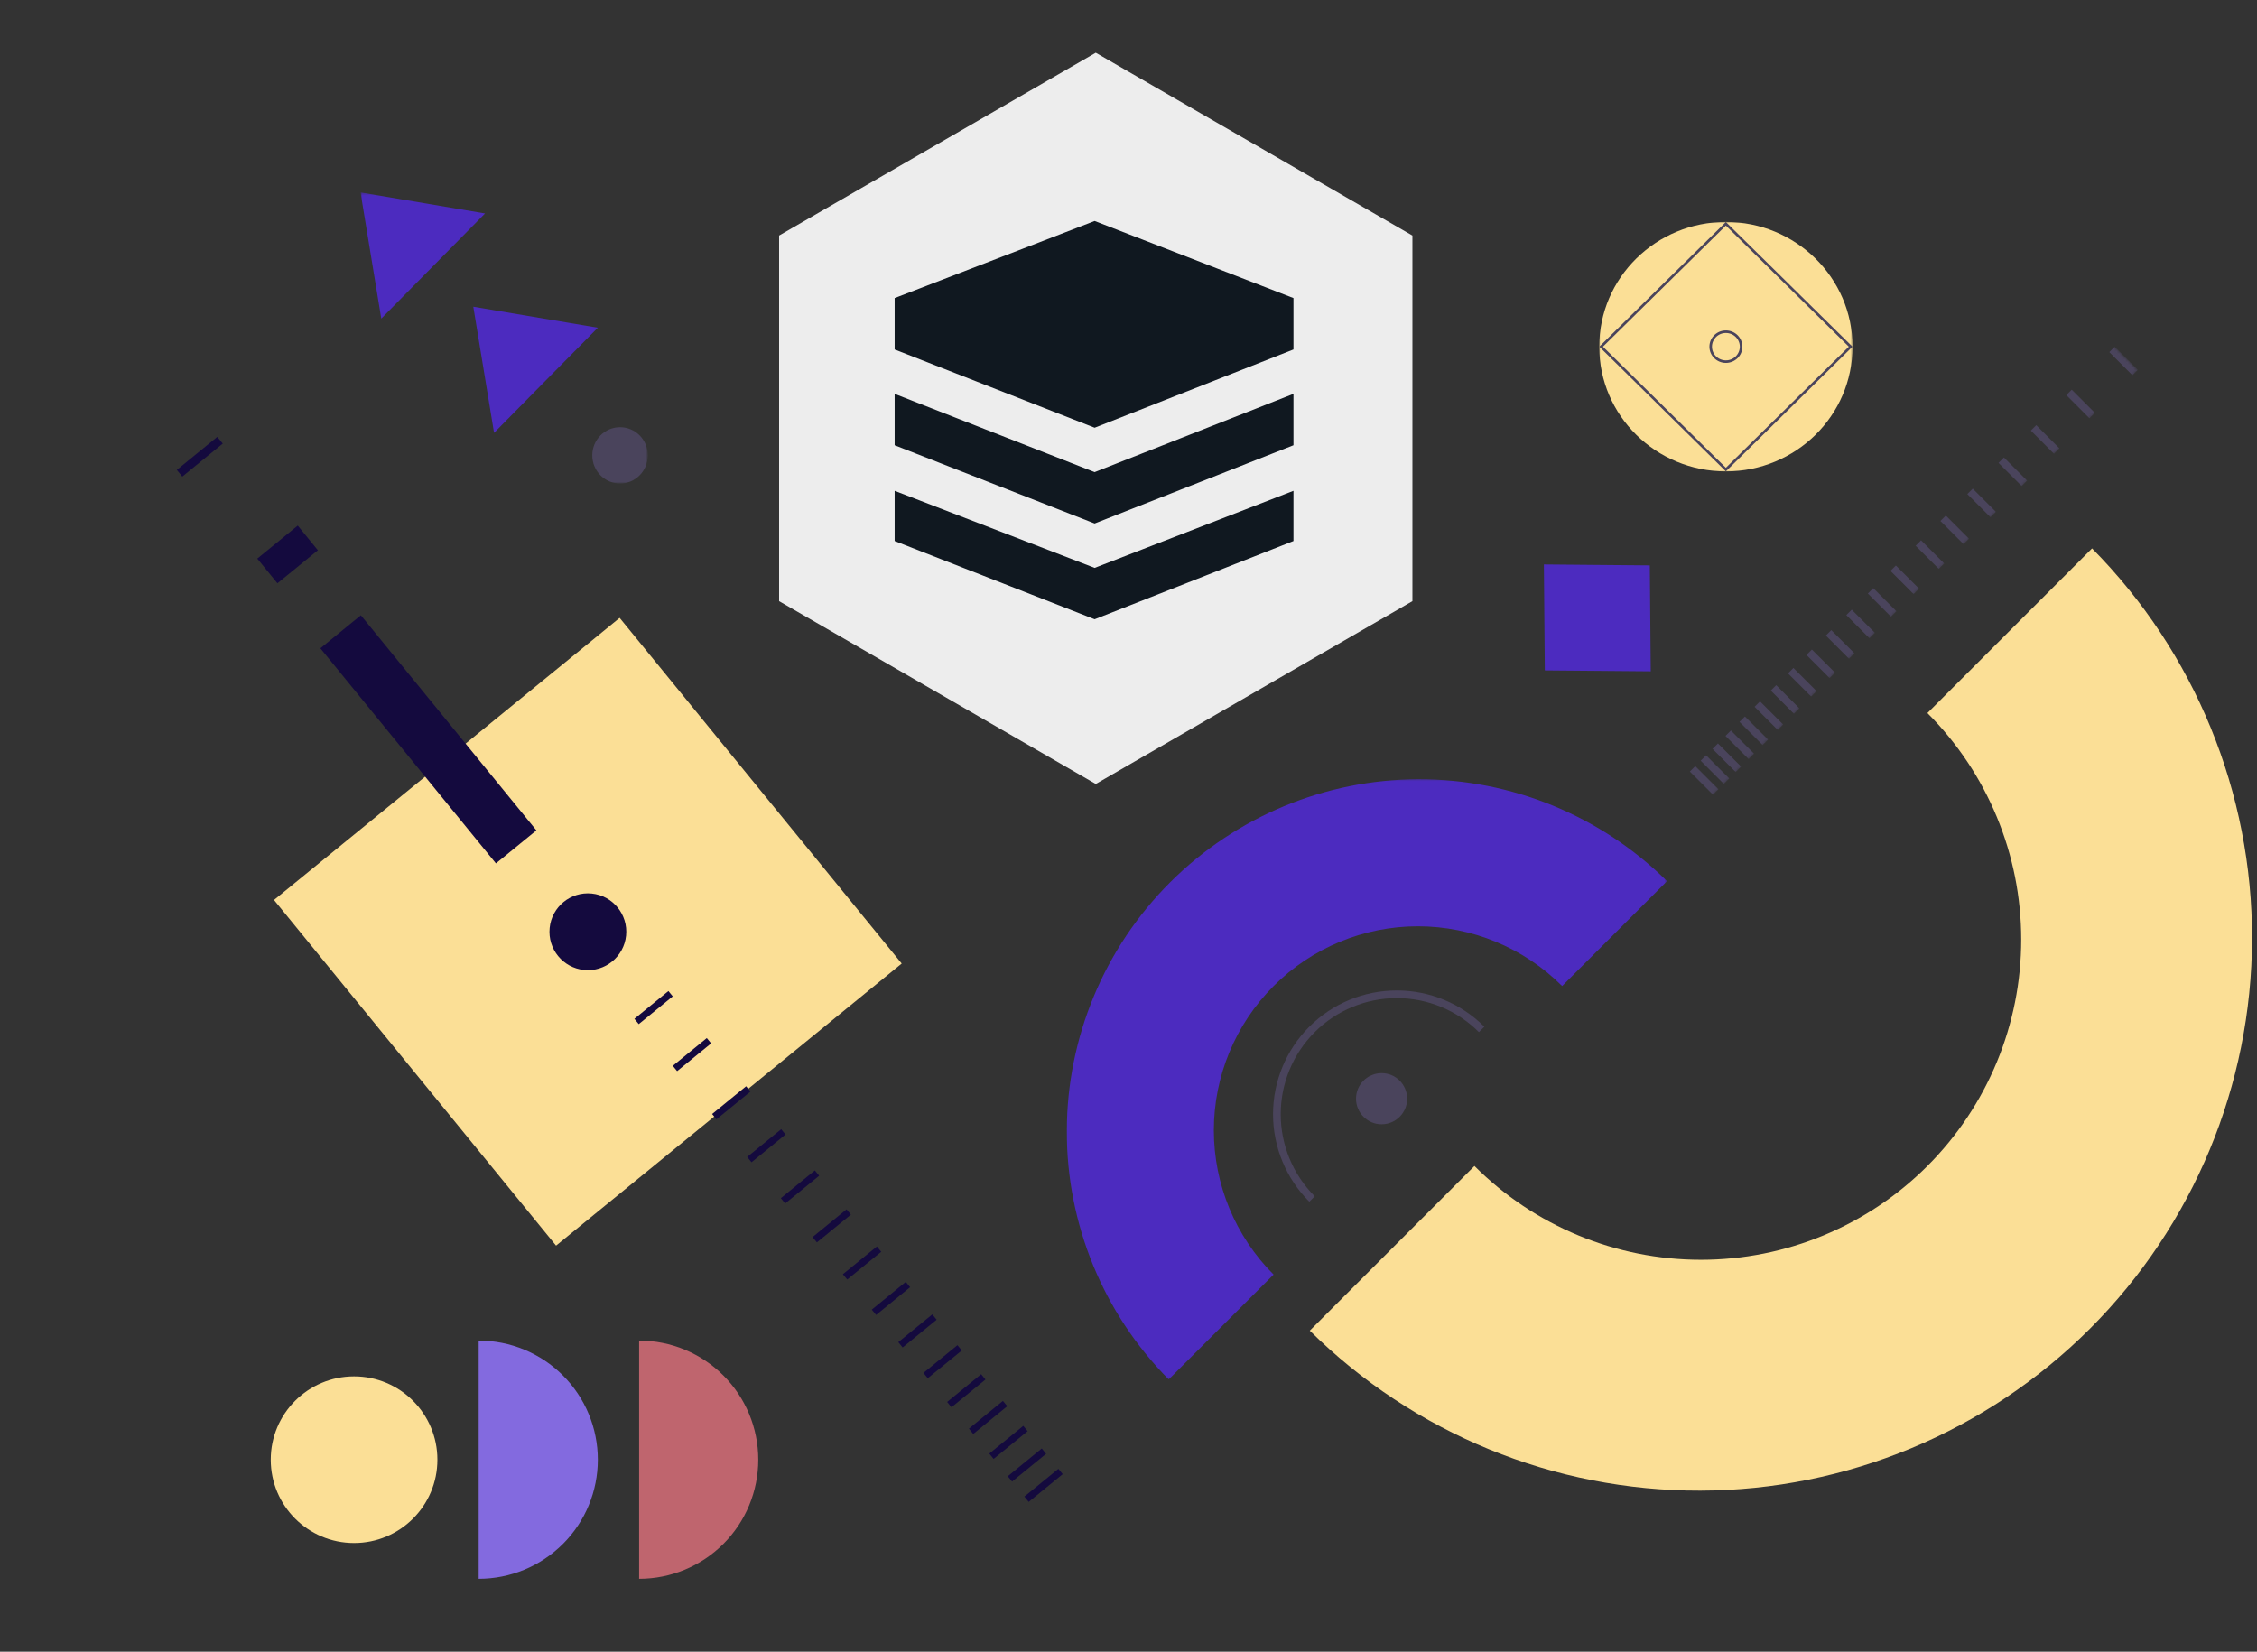 <svg width="813" height="595" viewBox="0 0 813 595" fill="none" xmlns="http://www.w3.org/2000/svg">
<rect x="0" y="0" width="813" height="595" fill="#333333" stroke="none"/>
<path d="M324.808 347.105L223.205 222.584L98.701 324.208L200.303 448.729L324.808 347.105Z" fill="#FBDF96"/>
<path d="M210.366 349.421C217.968 350.191 224.754 344.652 225.524 337.05C226.294 329.447 220.756 322.66 213.155 321.89C205.553 321.12 198.766 326.659 197.997 334.262C197.227 341.864 202.765 348.652 210.366 349.421Z" fill="#140A3E"/>
<rect x="193.219" y="299.135" width="18.814" height="100.018" transform="rotate(140.783 193.219 299.135)" fill="#140A3E"/>
<rect x="114.508" y="198.229" width="18.814" height="11.474" transform="rotate(140.783 114.508 198.229)" fill="#140A3E"/>
<rect x="80.246" y="159.795" width="18.814" height="3.114" transform="rotate(140.783 80.246 159.795)" fill="#140A3E"/>
<path d="M243.129 384.906L255.379 374.909" stroke="#140A3E" stroke-width="2.472" stroke-miterlimit="10"/>
<path d="M229.305 367.971L241.555 357.974" stroke="#140A3E" stroke-width="2.472" stroke-miterlimit="10"/>
<path d="M304.398 459.982L316.648 449.985" stroke="#140A3E" stroke-width="2.472" stroke-miterlimit="10"/>
<path d="M293.473 446.602L305.723 436.605" stroke="#140A3E" stroke-width="2.472" stroke-miterlimit="10"/>
<path d="M282.047 432.588L294.297 422.591" stroke="#140A3E" stroke-width="2.472" stroke-miterlimit="10"/>
<path d="M269.926 417.74L282.176 407.743" stroke="#140A3E" stroke-width="2.472" stroke-miterlimit="10"/>
<path d="M257.293 402.264L269.543 392.267" stroke="#140A3E" stroke-width="2.472" stroke-miterlimit="10"/>
<path d="M369.773 540.084L382.023 530.087" stroke="#140A3E" stroke-width="2.472" stroke-miterlimit="10"/>
<path d="M363.789 532.76L376.039 522.763" stroke="#140A3E" stroke-width="2.472" stroke-miterlimit="10"/>
<path d="M357.133 524.604L369.383 514.606" stroke="#140A3E" stroke-width="2.472" stroke-miterlimit="10"/>
<path d="M349.797 515.613L362.047 505.616" stroke="#140A3E" stroke-width="2.472" stroke-miterlimit="10"/>
<path d="M341.953 505.996L354.203 495.999" stroke="#140A3E" stroke-width="2.472" stroke-miterlimit="10"/>
<path d="M333.414 495.535L345.664 485.538" stroke="#140A3E" stroke-width="2.472" stroke-miterlimit="10"/>
<path d="M324.363 484.451L336.613 474.454" stroke="#140A3E" stroke-width="2.472" stroke-miterlimit="10"/>
<path d="M314.805 472.74L327.055 462.743" stroke="#140A3E" stroke-width="2.472" stroke-miterlimit="10"/>
<path d="M394.709 19L508.772 84.854V216.563L394.709 282.417L280.646 216.563V84.854L394.709 19Z" fill="#EDEDED"/>
<g clip-path="url(#clip0_5579_6019)">
<path d="M394.305 79.611L322.266 107.381V125.894L394.305 154.084L465.923 125.894V107.381L394.305 79.611ZM322.266 176.804V194.897L394.305 223.087L465.923 194.897V176.804L394.305 204.574L322.266 176.804Z" fill="#101820"/>
<path d="M322.266 141.883V160.396L394.305 188.586L465.923 160.396V141.883L394.305 170.073L322.266 141.883ZM543.86 169.653C543.86 166.707 542.596 164.183 540.068 162.921C537.54 161.238 533.328 159.975 527.43 158.713C521.532 157.451 516.898 155.768 513.106 154.085C504.68 149.877 500.468 143.987 500.468 136.414C500.468 129.682 503.417 124.212 508.893 120.004C514.37 115.797 521.532 113.272 529.957 113.272C539.225 113.272 546.387 115.376 551.864 120.004C557.341 124.633 560.29 130.102 560.29 137.255H543.438C543.438 133.889 542.174 131.365 539.647 129.261C537.119 127.157 534.17 125.895 529.957 125.895C526.166 125.895 523.217 126.736 520.689 128.419C518.161 130.102 517.319 132.627 517.319 135.151C517.319 137.676 518.583 139.78 520.689 141.042C522.796 142.304 527.43 143.987 534.17 145.249C540.911 146.512 545.966 148.615 549.757 150.298C553.549 152.402 556.498 154.926 558.183 157.451C559.868 160.396 561.132 163.762 561.132 167.97C561.132 174.702 558.183 180.171 552.706 184.379C547.23 188.586 539.647 190.69 530.379 190.69C524.059 190.69 518.583 189.428 513.949 187.324C508.893 185.22 505.102 181.854 502.574 178.068C500.046 174.281 498.361 170.073 498.361 165.445H514.791C515.212 169.653 516.476 172.598 519.425 174.702C522.374 176.805 525.744 178.068 530.379 178.068C535.013 178.068 538.383 177.226 540.489 175.543C542.596 174.702 543.86 172.177 543.86 169.653ZM621.375 182.696C616.32 188.586 609.158 191.532 599.89 191.532C591.464 191.532 585.566 189.007 581.354 184.379C577.141 179.751 575.034 172.598 575.034 163.341V114.535H591.886V163.341C591.886 173.019 595.677 177.647 603.681 177.647C612.107 177.647 617.584 174.702 620.533 168.811V114.535H637.384V190.269H621.375V182.696ZM652.55 151.56C652.55 139.78 655.499 130.523 660.976 123.37C666.452 116.218 674.035 112.852 682.882 112.852C691.729 112.852 698.47 115.797 703.104 121.687L703.946 114.114H719.113V187.745C719.113 197.843 716.164 205.416 709.844 211.307C703.525 217.197 695.1 219.722 684.568 219.722C679.091 219.722 673.614 218.46 668.138 216.356C662.661 214.252 658.869 210.886 655.92 207.099L663.925 197.001C668.98 203.313 675.721 206.258 683.304 206.258C688.78 206.258 693.414 204.575 696.785 201.63C700.155 198.684 701.84 194.056 701.84 188.166V183.537C696.785 189.007 690.465 191.532 682.04 191.532C673.193 191.532 666.031 188.166 660.133 181.013C655.078 173.86 652.55 164.183 652.55 151.56ZM669.401 153.243C669.401 160.817 671.086 166.707 674.035 171.336C676.984 175.543 681.619 178.068 687.095 178.068C693.836 178.068 698.891 175.122 702.261 169.232V135.993C698.891 130.102 693.836 127.578 687.095 127.578C681.619 127.578 676.984 129.682 674.035 134.31C671.086 138.097 669.401 144.408 669.401 153.243ZM782.305 190.269C781.462 189.007 781.041 186.483 780.198 183.117C774.722 188.586 767.981 191.532 760.398 191.532C752.815 191.532 746.496 189.428 741.862 185.22C737.228 181.013 734.7 175.543 734.7 169.232C734.7 161.238 737.649 154.926 743.547 150.719C749.445 146.512 758.292 144.408 769.245 144.408H779.777V139.359C779.777 135.572 778.513 132.206 776.407 130.102C774.3 127.999 770.93 126.736 766.296 126.736C762.504 126.736 759.134 127.578 756.607 129.682C754.079 131.785 752.815 133.889 752.815 137.255H735.964C735.964 133.048 737.228 129.261 740.177 125.474C743.126 121.687 746.496 119.163 751.551 117.059C756.185 114.955 761.662 114.114 767.56 114.114C776.407 114.114 783.569 116.218 788.624 120.846C793.679 125.474 796.628 131.785 796.628 139.78V173.86C796.628 180.592 797.471 186.062 799.577 190.269V191.532H782.305V190.269ZM763.347 178.068C766.717 178.068 770.088 177.226 773.037 175.543C775.986 173.86 778.092 171.756 779.777 168.811V154.506H770.509C764.19 154.506 759.556 155.768 756.185 157.872C752.815 159.975 751.551 163.341 751.551 167.128C751.551 170.494 752.815 173.019 754.921 175.122C757.028 176.805 759.977 178.068 763.347 178.068ZM854.344 129.682C852.237 129.261 849.71 129.261 847.603 129.261C839.599 129.261 834.544 132.206 832.016 138.097V189.849H815.165V114.114H831.595L832.016 122.529C836.229 115.797 841.705 112.852 849.288 112.852C851.816 112.852 853.923 113.272 855.186 113.693L854.344 129.682ZM895.208 184.379C901.106 184.379 906.161 182.696 909.953 179.33C913.745 175.964 915.851 171.756 916.272 166.707H924.276C923.855 171.336 922.591 175.543 920.064 179.33C917.536 183.117 913.744 186.062 909.532 188.166C905.319 190.269 900.263 191.532 895.208 191.532C885.097 191.532 877.514 188.166 871.616 181.013C865.718 174.281 862.769 164.604 862.769 153.243V150.719C862.769 143.146 864.033 136.834 866.561 130.944C869.089 125.053 872.88 120.846 877.936 117.48C882.991 114.535 888.468 112.852 895.208 112.852C903.634 112.852 910.374 115.376 915.851 120.425C921.328 125.474 924.277 131.785 924.698 139.78H916.693C916.272 133.889 914.166 129.261 910.374 125.474C906.583 121.687 901.527 120.004 895.629 120.004C888.046 120.004 882.148 122.529 877.936 127.999C873.723 133.468 871.616 141.042 871.616 151.14V153.664C871.616 163.341 873.723 170.915 877.936 176.385C881.727 181.854 887.625 184.379 895.208 184.379ZM976.515 121.687C974.83 121.267 972.724 121.267 971.039 121.267C965.983 121.267 961.349 122.529 957.558 125.474C953.766 128.419 951.239 132.627 949.975 138.097V190.269H941.549V114.535H949.553V126.736C954.187 117.901 960.928 113.272 971.039 113.272C973.566 113.272 975.252 113.693 976.515 114.114V121.687ZM997.158 114.535L997.579 126.736C1000.53 122.108 1003.9 118.742 1008.11 116.638C1012.32 114.535 1016.96 113.272 1022.01 113.272C1033.81 113.272 1041.39 118.321 1044.76 127.999C1047.29 123.37 1051.08 119.584 1055.72 117.059C1060.35 114.535 1065.41 113.272 1070.88 113.272C1087.31 113.272 1095.32 122.108 1095.74 139.78V190.269H1087.31V140.2C1087.31 133.468 1085.63 128.419 1083.1 125.053C1080.15 121.687 1075.52 120.004 1069.2 120.004C1063.3 120.004 1058.24 122.108 1054.03 125.895C1049.82 129.682 1047.71 134.31 1047.29 139.78V189.849H1038.86V139.359C1038.86 133.048 1037.18 127.999 1034.23 124.633C1031.28 121.267 1026.65 120.004 1020.33 120.004C1014.85 120.004 1010.64 121.687 1006.85 124.633C1003.06 127.578 1000.11 132.206 998.422 138.097V190.269H989.996V114.535H997.158Z" fill="#101820"/>
</g>
<mask id="mask0_5579_6019" style="mask-type:luminance" maskUnits="userSpaceOnUse" x="575" y="79" width="93" height="92">
<path d="M667.552 79.717H575.832V170.054H667.552V79.717Z" fill="white"/>
</mask>
<g mask="url(#mask0_5579_6019)">
<path d="M621.686 169.812C646.879 169.812 667.303 149.697 667.303 124.885C667.303 100.072 646.879 79.957 621.686 79.957C596.493 79.957 576.07 100.072 576.07 124.885C576.07 149.697 596.493 169.812 621.686 169.812Z" fill="#FBDF96"/>
<path d="M621.685 169.159L576.742 124.887L621.685 80.621L666.629 124.887L621.685 169.159Z" stroke="#4A445C" stroke-width="0.922" stroke-miterlimit="10"/>
<path d="M621.69 130.277C624.714 130.277 627.165 127.863 627.165 124.886C627.165 121.909 624.714 119.496 621.69 119.496C618.666 119.496 616.215 121.909 616.215 124.886C616.215 127.863 618.666 130.277 621.69 130.277Z" stroke="#4A445C" stroke-width="0.922" stroke-miterlimit="10"/>
</g>
<mask id="mask1_5579_6019" style="mask-type:luminance" maskUnits="userSpaceOnUse" x="383" y="280" width="218" height="217">
<path d="M383.855 280.304V496.93H600.481V280.304H383.855Z" fill="white"/>
</mask>
<g mask="url(#mask1_5579_6019)">
<path d="M600.483 317.434L562.703 355.215C548.919 341.433 530.226 333.689 510.735 333.689C491.243 333.689 472.55 341.433 458.767 355.215C444.984 368.998 437.241 387.691 437.241 407.183C437.241 426.674 444.984 445.367 458.767 459.15L420.986 496.931C397.386 473.085 384.187 440.864 384.274 407.313C384.362 373.764 397.729 341.612 421.453 317.889C445.179 294.167 477.331 280.801 510.881 280.715C544.432 280.631 576.651 293.833 600.495 317.434H600.483Z" fill="#4C2BBF"/>
<path d="M472.603 431.936C464.501 423.833 459.949 412.844 459.949 401.385C459.949 389.928 464.501 378.938 472.603 370.836C480.707 362.734 491.695 358.182 503.154 358.182C514.612 358.182 525.602 362.734 533.704 370.836" stroke="#4A445C" stroke-width="2.76" stroke-miterlimit="10"/>
<path d="M506.879 395.797C506.879 390.71 502.754 386.586 497.668 386.586C492.581 386.586 488.457 390.71 488.457 395.797C488.457 400.883 492.581 405.007 497.668 405.007C502.754 405.007 506.879 400.883 506.879 395.797Z" fill="#4A445C"/>
</g>
<path d="M471.81 479.346L531.118 420.036C552.755 441.672 582.098 453.828 612.697 453.828C643.295 453.828 672.64 441.672 694.276 420.036C715.913 398.399 728.067 369.053 728.067 338.453C728.067 307.855 715.913 278.509 694.276 256.872L753.585 197.562C790.632 234.997 811.352 285.58 811.215 338.249C811.078 390.918 790.094 441.391 752.851 478.632C715.608 515.874 665.135 536.855 612.467 536.989C559.8 537.121 509.221 516.397 471.789 479.346H471.81Z" fill="#FBDF96"/>
<mask id="mask2_5579_6019" style="mask-type:luminance" maskUnits="userSpaceOnUse" x="129" y="69" width="105" height="106">
<path d="M129.871 69.32V174.184H233.355V69.32H129.871Z" fill="white"/>
</mask>
<g mask="url(#mask2_5579_6019)">
<path fill-rule="evenodd" clip-rule="evenodd" d="M174.72 76.9L137.345 114.763L129.871 69.318L174.72 76.9Z" fill="#4C2BBF"/>
<path fill-rule="evenodd" clip-rule="evenodd" d="M215.342 118.059L177.968 155.937L170.492 110.492L215.342 118.059Z" fill="#4C2BBF"/>
<path d="M233.352 164.038C233.352 158.435 228.873 153.893 223.35 153.893C217.825 153.893 213.348 158.435 213.348 164.038C213.348 169.64 217.825 174.182 223.35 174.182C228.873 174.182 233.352 169.64 233.352 164.038Z" fill="#4A445C"/>
</g>
<mask id="mask3_5579_6019" style="mask-type:luminance" maskUnits="userSpaceOnUse" x="513" y="55" width="258" height="258">
<path d="M513.382 234.277L591.227 312.121L770.048 133.299L692.204 55.455L513.382 234.277Z" fill="white"/>
</mask>
<g mask="url(#mask3_5579_6019)">
<path d="M594.283 203.681L594.531 231.63L594.623 241.833L556.46 241.502L556.129 203.34L594.283 203.681Z" fill="#4C2BBF"/>
<path d="M691.023 195.617L699.377 203.97" stroke="#4A445C" stroke-width="2.76" stroke-miterlimit="10"/>
<path d="M699.938 186.705L708.289 195.058" stroke="#4A445C" stroke-width="2.76" stroke-miterlimit="10"/>
<path d="M709.637 177.008L717.989 185.361" stroke="#4A445C" stroke-width="2.76" stroke-miterlimit="10"/>
<path d="M720.867 165.773L729.22 174.125" stroke="#4A445C" stroke-width="2.76" stroke-miterlimit="10"/>
<path d="M732.504 154.145L740.856 162.498" stroke="#4A445C" stroke-width="2.76" stroke-miterlimit="10"/>
<path d="M745.285 141.359L753.637 149.713" stroke="#4A445C" stroke-width="2.76" stroke-miterlimit="10"/>
<path d="M760.773 125.869L769.125 134.222" stroke="#4A445C" stroke-width="2.76" stroke-miterlimit="10"/>
<path d="M651.684 234.963L660.037 243.315" stroke="#4A445C" stroke-width="2.76" stroke-miterlimit="10"/>
<path d="M658.668 227.973L667.021 236.324" stroke="#4A445C" stroke-width="2.76" stroke-miterlimit="10"/>
<path d="M666.039 220.602L674.391 228.955" stroke="#4A445C" stroke-width="2.76" stroke-miterlimit="10"/>
<path d="M673.801 212.84L682.154 221.193" stroke="#4A445C" stroke-width="2.76" stroke-miterlimit="10"/>
<path d="M681.945 204.699L690.299 213.052" stroke="#4A445C" stroke-width="2.76" stroke-miterlimit="10"/>
<path d="M609.68 276.961L618.033 285.314" stroke="#4A445C" stroke-width="2.76" stroke-miterlimit="10"/>
<path d="M613.574 273.066L621.927 281.418" stroke="#4A445C" stroke-width="2.76" stroke-miterlimit="10"/>
<path d="M617.848 268.793L626.201 277.145" stroke="#4A445C" stroke-width="2.76" stroke-miterlimit="10"/>
<path d="M622.516 264.125L630.869 272.478" stroke="#4A445C" stroke-width="2.76" stroke-miterlimit="10"/>
<path d="M627.566 259.082L635.918 267.434" stroke="#4A445C" stroke-width="2.76" stroke-miterlimit="10"/>
<path d="M633.008 253.637L641.36 261.989" stroke="#4A445C" stroke-width="2.76" stroke-miterlimit="10"/>
<path d="M638.836 247.807L647.188 256.16" stroke="#4A445C" stroke-width="2.76" stroke-miterlimit="10"/>
<path d="M645.039 241.602L653.392 249.953" stroke="#4A445C" stroke-width="2.76" stroke-miterlimit="10"/>
</g>
<path d="M230.219 482.931C241.601 482.931 252.517 487.452 260.566 495.499C268.613 503.546 273.136 514.46 273.136 525.84C273.136 537.22 268.613 548.135 260.566 556.182C252.517 564.229 241.601 568.75 230.219 568.75" fill="#BF656E"/>
<path d="M172.43 482.931C183.812 482.931 194.728 487.452 202.777 495.499C210.826 503.546 215.347 514.46 215.347 525.84C215.347 537.22 210.826 548.135 202.777 556.182C194.728 564.229 183.812 568.75 172.43 568.75" fill="#836ADF"/>
<circle cx="30.016" cy="30.016" r="30.016" transform="matrix(-1 0 0 1 157.559 495.826)" fill="#FBDF96"/>
<defs>
<clipPath id="clip0_5579_6019">
<rect width="147" height="146" fill="white" transform="translate(321 78)"/>
</clipPath>
</defs>
</svg>
